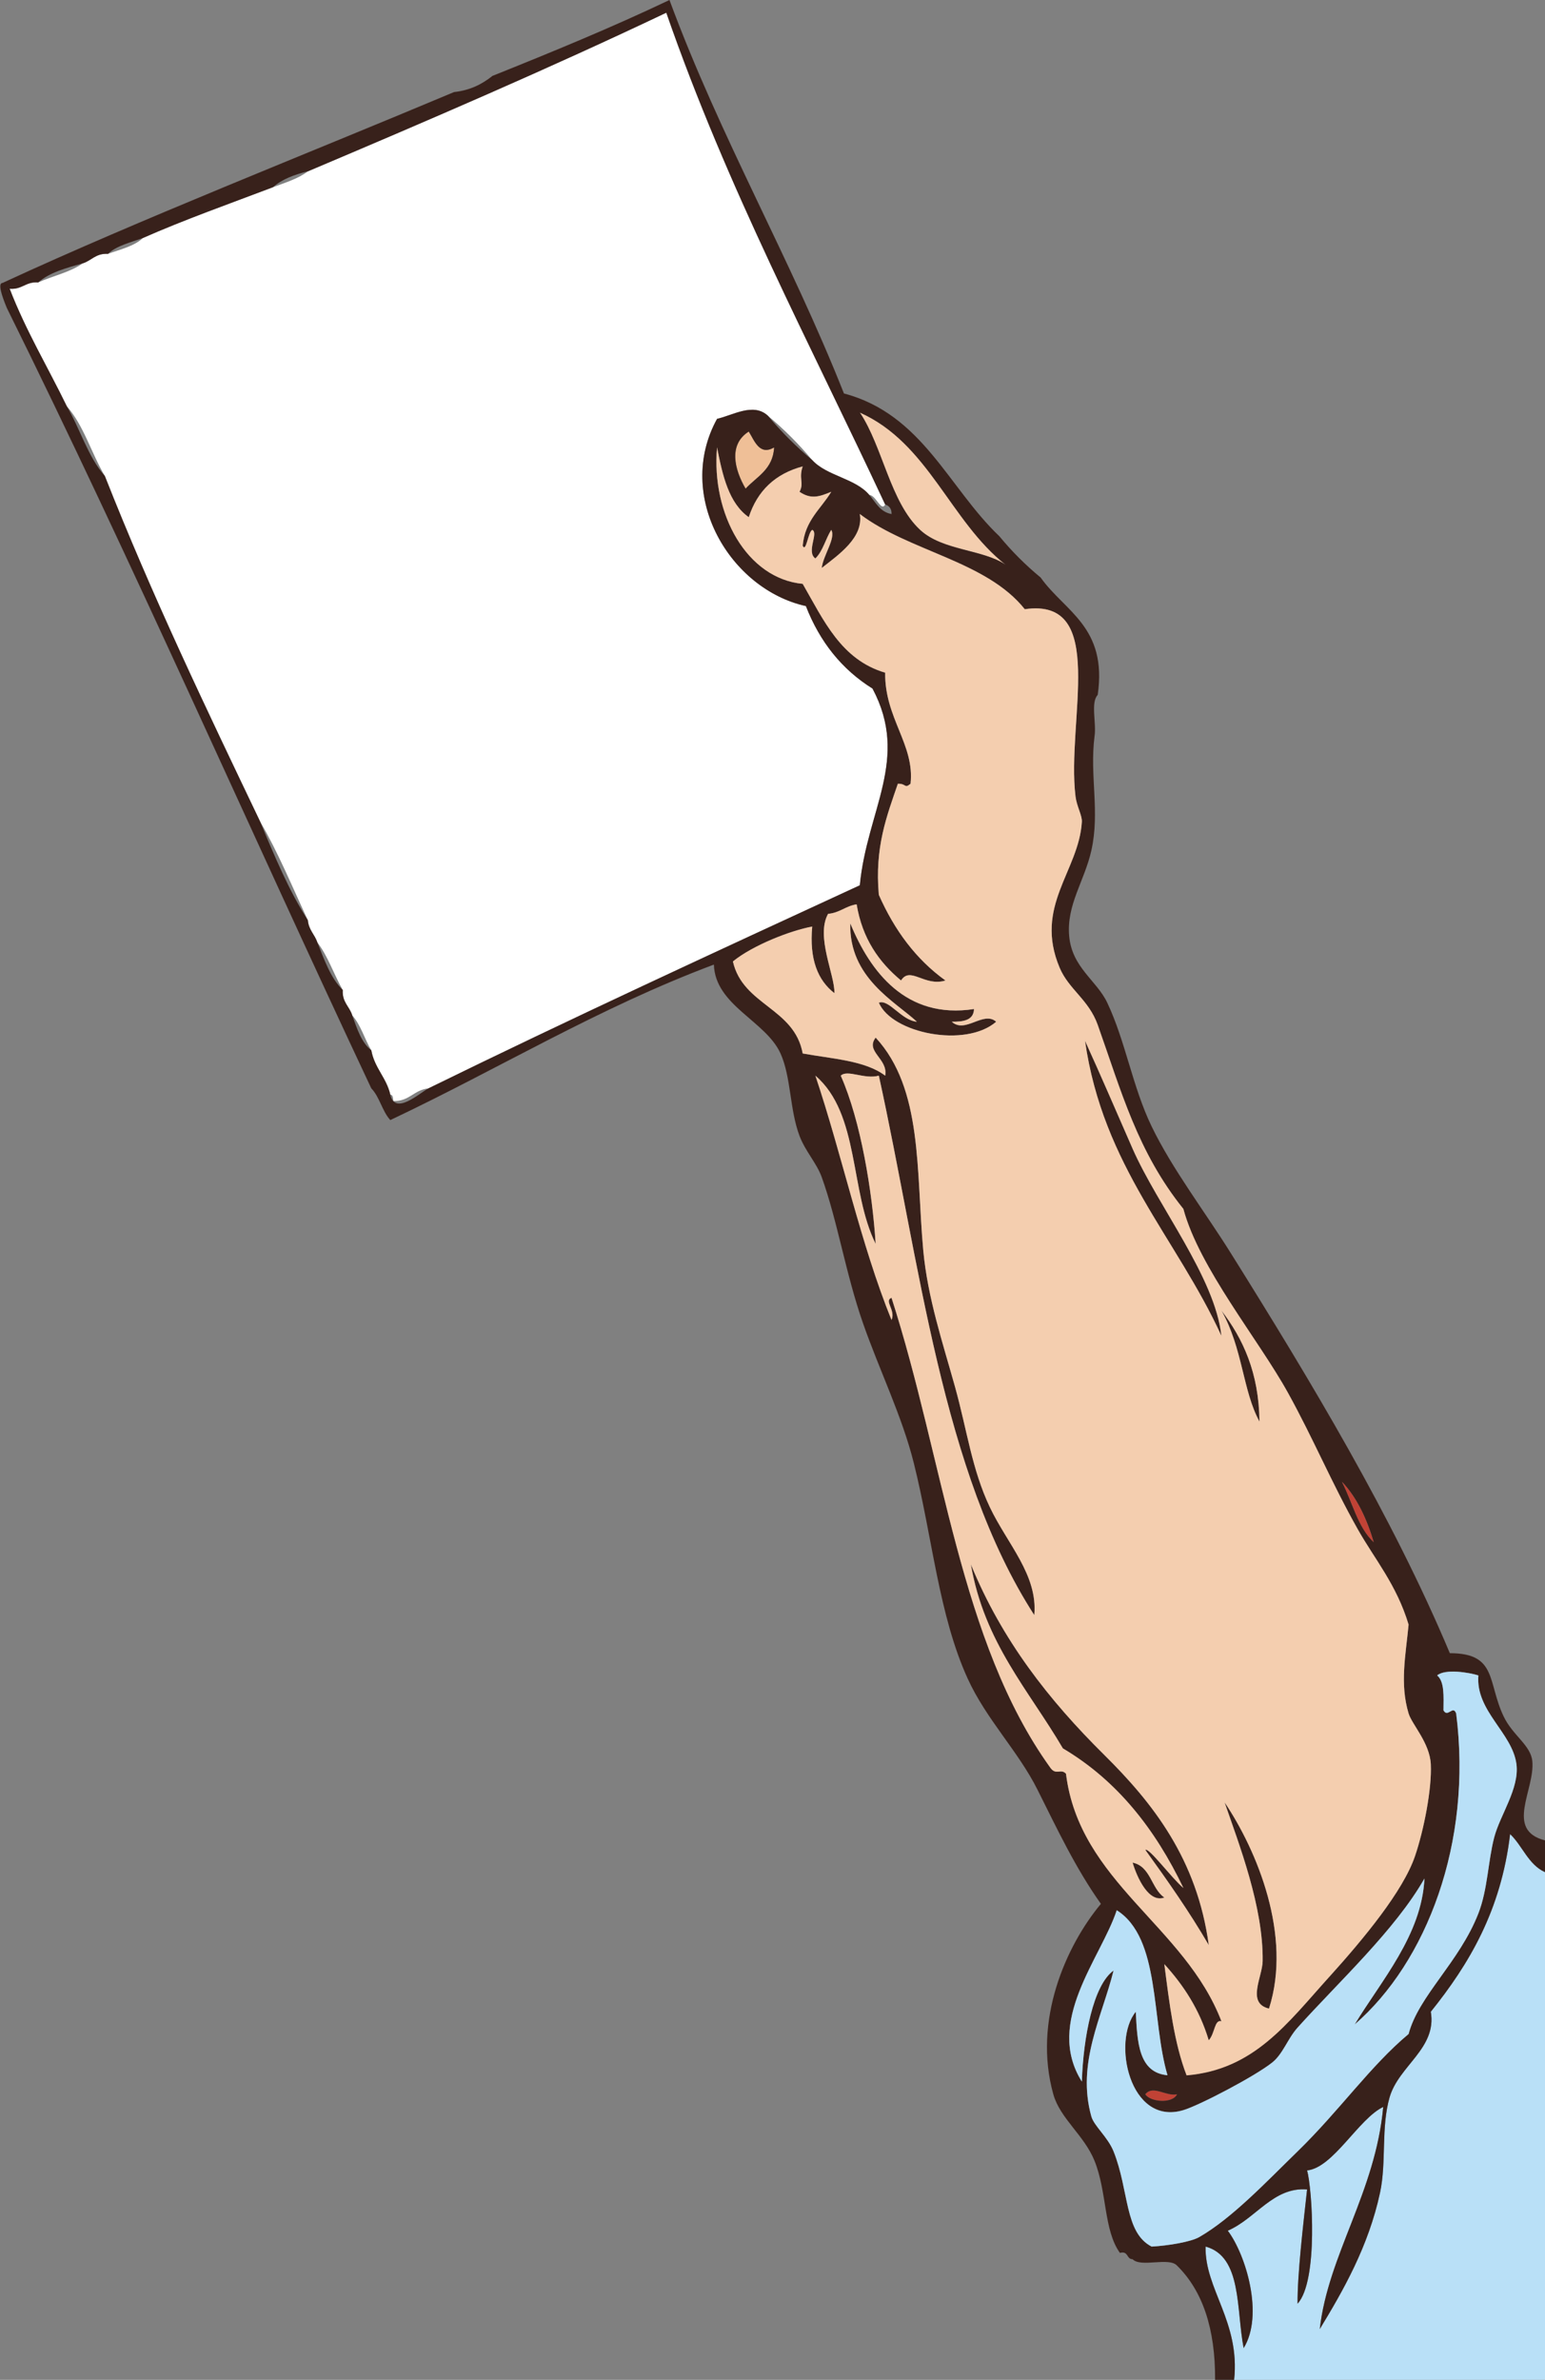 <?xml version="1.0" encoding="UTF-8" standalone="no"?>
<!-- Generator: Adobe Illustrator 12.0.1, SVG Export Plug-In . SVG Version: 6.00 Build 51448)  -->
<svg
    xmlns:rdf="http://www.w3.org/1999/02/22-rdf-syntax-ns#"
    xmlns="http://www.w3.org/2000/svg"
    xmlns:cc="http://web.resource.org/cc/"
    xmlns:xlink="http://www.w3.org/1999/xlink"
    xmlns:dc="http://purl.org/dc/elements/1.1/"
    xmlns:svg="http://www.w3.org/2000/svg"
    xmlns:inkscape="http://www.inkscape.org/namespaces/inkscape"
    xmlns:sodipodi="http://sodipodi.sourceforge.net/DTD/sodipodi-0.dtd"
    xmlns:ns1="http://sozi.baierouge.fr"
    id="Layer_1"
    xml:space="preserve"
    overflow="visible"
    viewBox="0 0 215.589 331.987"
    version="1.1"
    enable-background="new 0 0 215.589 331.987"
  >
<rect x="0" y="0" width="215.589" height="331.987" fill="#808080" stroke="none"/>
<g
      clip-rule="evenodd"
      fill-rule="evenodd"
    >
	<path
        fill="#EFBF97"
        d="m104.48 60.2c0.811 1.3 1.498 3.405 3.541 2.213-0.165 3.081-2.423 4.068-3.983 5.754-1.59-2.719-2.4-6.169 0.44-7.967z"
    />
	<path
        fill="#38211B"
        d="m170.44 182.81c3.003 3.931 5.227 8.643 5.312 15.493-2.34-4.24-2.33-10.21-5.31-15.49z"
    />
	<path
        fill="#38211B"
        d="m170.88 251.42c4.501 6.68 9.468 18.571 6.197 28.772-3.186-0.758-0.913-4.404-0.886-6.64 0.1-7.56-3.28-16.23-5.31-22.13z"
    />
	<path
        fill="#B9E0F7"
        d="m215.59 261.16v70.824h-43.38c0.863-8.113-4.124-12.671-3.983-18.592 5.101 1.392 4.256 8.729 5.312 14.165 2.845-4.6 0.322-13.002-2.214-16.378 3.957-1.715 6.348-6.126 11.066-5.755-0.541 4.95-1.365 11.871-1.328 15.936 2.916-3.17 2.036-16.101 1.328-18.591 3.645-0.357 7.183-7.217 10.624-8.854-1.082 11.909-7.688 20.633-8.854 30.985 3.235-5.321 6.795-11.511 8.411-19.033 0.91-4.238 0.121-9.075 1.327-13.28 1.272-4.436 6.628-6.826 5.755-11.951 5.323-6.628 9.802-14.102 11.066-24.788 1.73 1.65 2.52 4.25 4.86 5.31z"
    />
	<path
        fill="#38211B"
        d="m158.04 259.83c2.56 0.539 2.584 3.613 4.427 4.869-2.15 0.81-3.78-2.7-4.43-4.87z"
    />
	<path
        fill="#C14235"
        d="m159.82 292.15c1.085-1.34 2.881 0.336 4.427 0-0.64 1.35-3.76 1.09-4.43 0z"
    />
	<path
        fill="#FFFFFF"
        d="m107.14 57.987c-2.032-1.859-4.852-0.061-7.082 0.443-5.946 10.798 1.857 23.795 12.394 26.116 1.941 4.994 5.026 8.843 9.296 11.509 5.225 9.823-0.777 16.959-1.771 27.444-20.192 9.317-40.396 18.623-60.2 28.33-2.008 0.205-2.625 1.801-4.869 1.771-0.1-0.344-0.012-0.873-0.443-0.885-0.55-2.401-2.202-3.7-2.656-6.197-0.941-1.567-1.466-3.551-2.656-4.869-0.377-1.246-1.43-1.816-1.328-3.541-1.233-2.16-2.061-4.727-3.542-6.64-0.367-1.107-1.212-1.738-1.328-3.098-2.162-4.626-4.135-9.44-6.64-13.722-7.541-15.772-15.1-31.526-21.69-48.249-1.865-3.151-2.956-7.077-5.312-9.738-2.658-5.457-5.707-10.523-7.967-16.378 1.76 0.137 2.223-1.022 3.984-0.885 2.036-0.915 4.481-1.42 6.197-2.656 1.246-0.377 1.816-1.43 3.541-1.328 1.726-0.635 3.664-1.058 4.869-2.213 5.838-2.573 12.052-4.769 18.149-7.083 1.717-0.644 3.536-1.185 4.869-2.213 16.899-7.154 33.717-14.386 50.017-22.136 8.516 24.536 20.022 46.08 30.543 68.61-0.55 1.083-1.287-1.327-2.213-1.328-1.946-2.333-5.923-2.635-7.968-4.869-1.88-2.251-3.95-4.316-6.2-6.197z"
    />
	<path
        fill="#F4CEAF"
        d="m119.98 57.544c9.596 4.273 12.589 15.15 20.361 21.247-3.214-2.185-8.798-1.947-11.951-4.869-4.17-3.866-5.22-11.601-8.41-16.378z"
    />
	<path
        fill="#38211B"
        d="m68.629 10.624c8.425-3.38 16.797-6.812 24.788-10.624 7.125 19.287 16.854 35.97 24.346 54.888 10.97 2.9 14.576 13.164 21.69 19.919 1.733 2.103 3.651 4.021 5.754 5.754 3.364 4.751 9.342 6.889 7.968 16.378-1.018 1.047-0.158 3.973-0.442 5.754-0.703 5.562 0.772 10.506-0.442 15.936-0.959 4.285-3.488 7.578-3.099 11.951 0.393 4.403 3.831 6.171 5.312 9.296 2.555 5.391 3.521 11.733 6.197 17.263 2.887 5.963 7.389 11.824 11.066 17.706 11.028 17.64 22.498 36.618 30.543 55.773 6.654 0 5.217 4.064 7.524 8.853 1.272 2.641 3.761 3.98 3.984 6.198 0.401 3.989-3.882 9.612 1.771 11.065v4.427c-2.335-1.06-3.126-3.662-4.869-5.312-1.265 10.687-5.743 18.16-11.066 24.788 0.873 5.125-4.482 7.516-5.755 11.951-1.206 4.205-0.417 9.042-1.327 13.28-1.616 7.522-5.176 13.712-8.411 19.033 1.165-10.353 7.771-19.076 8.854-30.985-3.441 1.637-6.979 8.496-10.624 8.854 0.708 2.49 1.588 15.421-1.328 18.591-0.037-4.064 0.787-10.985 1.328-15.936-4.719-0.371-7.109 4.04-11.066 5.755 2.536 3.376 5.059 11.778 2.214 16.378-1.056-5.437-0.211-12.773-5.312-14.165-0.141 5.921 4.847 10.479 3.983 18.592h-2.656c0.042-7.124-1.741-12.424-5.312-15.936-1.136-1.226-5.029 0.308-6.197-0.886-0.879-0.006-0.562-1.207-1.771-0.885-2.28-3.168-1.788-8.491-3.541-12.837-1.448-3.589-4.805-5.9-5.755-9.296-2.878-10.29 1.777-20.72 6.641-26.559-3.52-4.966-6.013-10.26-8.854-15.936-2.686-5.366-7.141-9.796-9.738-15.493-4.032-8.843-4.912-19.664-7.525-30.1-1.623-6.485-4.773-12.874-7.082-19.477-2.412-6.9-3.539-14.197-5.754-20.362-0.703-1.955-2.287-3.609-3.099-5.754-1.39-3.675-1.168-8.22-2.656-11.509-2.064-4.564-9.108-6.668-9.296-12.395-16.206 6.074-30.021 14.54-45.15 21.69-1.136-1.225-1.488-3.234-2.656-4.426-17.027-36.19-33.226-73.256-50.864-108.88-1.642-3.999-0.573-3.337-0.442-3.542 19.174-8.86 42.081-17.824 62.856-26.559 2.265-0.245 3.907-1.112 5.311-2.215zm54.891 59.757c-10.521-22.531-22.027-44.075-30.543-68.61-16.3 7.75-33.118 14.983-50.019 22.132-1.904 0.457-3.615 1.106-4.869 2.213-6.097 2.313-12.311 4.51-18.149 7.083-1.726 0.635-3.664 1.058-4.869 2.213-1.725-0.102-2.295 0.951-3.541 1.328-2.306 0.645-4.626 1.276-6.197 2.656-1.761-0.137-2.224 1.022-3.984 0.885 2.26 5.855 5.31 10.921 7.967 16.378 1.865 3.152 2.957 7.078 5.312 9.738 6.59 16.723 14.149 32.477 21.69 48.249 1.991 4.796 3.99 9.584 6.64 13.722 0.115 1.36 0.96 1.991 1.328 3.098 0.971 2.423 1.835 4.953 3.542 6.64-0.102 1.725 0.951 2.295 1.328 3.541 0.665 1.844 1.256 3.761 2.656 4.869 0.454 2.497 2.105 3.796 2.656 6.197 0.654 2.954 4.099-0.259 5.312-0.885 19.804-9.707 40.008-19.012 60.2-28.33 0.993-10.485 6.995-17.622 1.771-27.444-4.27-2.666-7.354-6.515-9.296-11.509-10.536-2.321-18.34-15.318-12.394-26.116 2.23-0.504 5.05-2.302 7.082-0.443 1.881 2.25 3.946 4.316 6.197 6.197 2.045 2.234 6.021 2.536 7.968 4.869 0.894 1.024 1.471 2.365 3.099 2.656 0.02-0.773-0.35-1.146-0.89-1.339zm4.87 3.541c3.153 2.922 8.737 2.685 11.951 4.869-7.772-6.097-10.766-16.974-20.361-21.247 3.19 4.777 4.24 12.512 8.41 16.378zm-24.35-5.754c1.561-1.686 3.818-2.674 3.983-5.754-2.043 1.192-2.73-0.914-3.541-2.213-2.84 1.797-2.03 5.247-0.44 7.967zm81.45 207.6c4.876-5.397 10.288-11.96 11.952-16.82 1.227-3.584 2.378-9.396 2.213-12.837-0.143-2.981-2.635-5.544-3.099-7.083-1.245-4.131-0.412-8.062 0-12.394-1.678-5.58-4.764-9.168-7.082-13.28-3.652-6.474-6.195-12.622-9.738-19.034-4.129-7.471-12.394-17.437-14.607-25.674-6.408-7.973-8.661-16.413-11.952-25.673-1.25-3.517-4.034-4.942-5.312-7.968-3.631-8.604 2.683-13.475 3.099-20.362 0.053-0.88-0.716-2.146-0.886-3.542-1.291-10.601 4.599-27.811-7.082-26.116-5.362-6.736-16.146-8.053-23.018-13.279 0.575 3.279-3.003 5.708-5.312 7.525 0.188-1.744 2.003-4.173 1.327-5.312-0.796 1.269-1.166 2.965-2.213 3.984-1.317-0.888 0.496-3.588-0.442-3.984-0.595 0.332-0.844 3.231-1.328 2.213 0.3-3.536 2.543-5.129 3.983-7.525-1.688 0.694-2.815 1.081-4.426 0 0.67-1.246-0.148-1.816 0.442-3.541-3.843 1.026-6.328 3.411-7.525 7.083-2.774-1.947-3.659-5.784-4.426-9.738-0.824 9.345 4.209 18.31 11.951 19.034 2.915 5.052 5.348 10.587 11.509 12.394-0.087 6.346 4.144 10.025 3.541 15.493-0.88 0.737-0.562-0.04-1.771 0-1.545 4.504-3.25 8.849-2.656 15.493 2.171 4.912 5.174 8.992 9.296 11.952-2.903 0.916-4.902-2.048-6.197 0-3.062-2.545-5.399-5.814-6.196-10.624-1.535 0.236-2.357 1.184-3.984 1.328-1.758 3.157 0.953 8.512 0.886 11.066-2.333-1.799-3.515-4.748-3.099-9.295-3.029 0.562-8.28 2.602-11.066 4.869 1.388 6.137 8.584 6.465 9.738 12.837 4.121 0.748 8.752 0.986 11.509 3.098 0.436-2.368-2.826-3.351-1.328-5.312 6.604 7.147 5.629 18.621 6.64 29.657 0.608 6.645 2.736 12.969 4.427 19.034 1.705 6.119 2.356 11.535 4.869 16.821 2.437 5.125 6.72 9.462 6.197 15.05-12.897-19.965-15.956-49.147-21.69-75.25-2.046 0.549-4.378-0.904-5.312 0 2.814 6.335 4.407 16.249 4.869 23.46-3.637-7.285-2.198-18.138-8.41-23.46 3.747 11.155 6.319 23.486 10.624 34.084 0.609-1.398-1.096-2.671 0-3.098 7.301 22.659 9.51 47.942 22.132 65.512 0.812 1.197 1.499 0.077 2.214 0.886 1.865 15.106 16.585 21.184 21.689 34.526-0.992-0.281-0.887 1.682-1.771 2.655-1.294-4.312-3.521-7.692-6.197-10.623 0.708 5.489 1.372 11.022 3.099 15.492 9.45-0.82 14.08-7.29 19.93-13.76zm6.2-60.64c-0.991-3.288-2.346-6.213-4.427-8.411 1.46 2.82 2.21 6.34 4.43 8.41zm9.73 23.46c0.59 1.085 1.336-0.797 1.771 0.443 2.301 18.053-4.154 34.717-14.165 43.379 3.669-6.07 9.366-12.47 9.738-20.361-4.073 7.166-12.004 14.459-17.706 20.804-1.382 1.539-2.04 3.675-3.541 4.869-2.413 1.921-10.137 5.962-12.394 6.64-7.538 2.265-9.988-9.678-6.64-13.722 0.213 4.213 0.37 8.482 4.426 8.853-2.287-7.746-0.941-19.125-7.082-23.018-2.181 6.656-10.108 15.556-4.869 23.903 0.197-6.149 1.583-13.465 4.427-15.493-1.605 6.456-5.188 12.935-3.099 20.362 0.37 1.316 2.3 2.873 3.099 4.869 2.191 5.479 1.503 11.327 5.312 13.279 2.345-0.131 5.467-0.655 6.64-1.328 4.597-2.637 9.438-7.786 13.722-11.951 5.841-5.679 10.168-11.939 15.493-16.378 1.399-5.329 7.081-10.013 9.738-16.82 1.306-3.346 1.342-7.297 2.213-10.624 0.814-3.107 3.525-6.806 3.099-10.181-0.553-4.378-5.722-7.413-5.312-12.395-1.247-0.396-4.612-0.968-5.755 0 1.05 0.87 0.9 2.93 0.88 4.87zm-37.18 53.56c-1.546 0.336-3.342-1.34-4.427 0 0.68 1.09 3.8 1.35 4.43 0z"
    />
	<path
        fill="#C14235"
        d="m187.26 206.72c2.081 2.198 3.436 5.123 4.427 8.411-2.22-2.07-2.97-5.59-4.43-8.41z"
    />
	<path
        fill="#38211B"
        d="m122.63 139.88c1.43-0.53 3.131 2.465 5.312 2.656-3.066-2.837-9.494-6.145-9.296-13.722 2.777 6.728 7.752 13.41 17.264 11.952-0.051 1.572-1.465 1.781-3.099 1.771 1.885 1.719 4.403-1.576 6.197 0-4.27 3.69-14.55 1.61-16.37-2.66z"
    />
	<path
        fill="#38211B"
        d="m151.4 145.19c2.289 5.002 4.426 10.016 6.64 15.05 3.529 8.023 11.517 17.965 12.395 26.116-6.31-13.76-16.53-23.61-19.04-41.17z"
    />
	<path
        fill="#38211B"
        d="m165.13 263.38c-3.919-8.18-9.221-14.978-16.821-19.477-4.738-8.098-10.957-14.716-12.837-25.673 4.335 10.588 10.889 18.938 18.592 26.559 6.791 6.719 12.985 14.557 14.607 26.559-2.715-4.663-5.759-8.996-8.854-13.279 0.48-0.4 3.67 3.92 5.31 5.31z"
    />
	<path
        fill="#F4CEAF"
        d="m165.57 289.49c-1.727-4.47-2.391-10.003-3.099-15.492 2.676 2.931 4.903 6.311 6.197 10.623 0.884-0.974 0.778-2.937 1.771-2.655-5.104-13.343-19.824-19.42-21.689-34.526-0.715-0.809-1.402 0.312-2.214-0.886-12.622-17.57-14.831-42.853-22.132-65.512-1.096 0.427 0.609 1.7 0 3.098-4.305-10.598-6.877-22.929-10.624-34.084 6.212 5.322 4.773 16.175 8.41 23.46-0.462-7.211-2.055-17.125-4.869-23.46 0.934-0.904 3.266 0.549 5.312 0 5.734 26.103 8.793 55.285 21.69 75.25 0.522-5.587-3.761-9.924-6.197-15.05-2.513-5.286-3.164-10.702-4.869-16.821-1.69-6.065-3.818-12.389-4.427-19.034-1.011-11.036-0.035-22.51-6.64-29.657-1.498 1.961 1.764 2.943 1.328 5.312-2.757-2.112-7.388-2.35-11.509-3.098-1.154-6.372-8.351-6.7-9.738-12.837 2.786-2.267 8.037-4.308 11.066-4.869-0.416 4.547 0.766 7.497 3.099 9.295 0.067-2.554-2.644-7.909-0.886-11.066 1.627-0.144 2.449-1.092 3.984-1.328 0.797 4.81 3.135 8.078 6.196 10.624 1.295-2.048 3.294 0.916 6.197 0-4.122-2.959-7.125-7.04-9.296-11.952-0.594-6.644 1.111-10.988 2.656-15.493 1.208-0.04 0.891 0.737 1.771 0 0.603-5.468-3.628-9.147-3.541-15.493-6.161-1.807-8.594-7.342-11.509-12.394-7.742-0.724-12.775-9.688-11.951-19.034 0.767 3.954 1.651 7.791 4.426 9.738 1.197-3.672 3.683-6.057 7.525-7.083-0.591 1.725 0.228 2.295-0.442 3.541 1.61 1.081 2.737 0.694 4.426 0-1.44 2.396-3.684 3.989-3.983 7.525 0.484 1.018 0.733-1.881 1.328-2.213 0.938 0.396-0.875 3.096 0.442 3.984 1.047-1.019 1.417-2.715 2.213-3.984 0.676 1.138-1.139 3.568-1.327 5.312 2.309-1.816 5.887-4.246 5.312-7.525 6.872 5.227 17.655 6.543 23.018 13.279 11.681-1.695 5.791 15.516 7.082 26.116 0.17 1.396 0.938 2.662 0.886 3.542-0.416 6.887-6.729 11.758-3.099 20.362 1.277 3.025 4.062 4.451 5.312 7.968 3.291 9.26 5.544 17.7 11.952 25.673 2.214 8.237 10.479 18.203 14.607 25.674 3.543 6.412 6.086 12.56 9.738 19.034 2.318 4.112 5.404 7.7 7.082 13.28-0.412 4.333-1.245 8.263 0 12.394 0.464 1.538 2.956 4.101 3.099 7.083 0.165 3.44-0.986 9.253-2.213 12.837-1.664 4.86-7.076 11.423-11.952 16.82-5.87 6.5-10.5 12.97-19.94 13.75zm-26.56-146.96c-1.794-1.576-4.312 1.719-6.197 0 1.634 0.011 3.048-0.198 3.099-1.771-9.512 1.458-14.486-5.224-17.264-11.952-0.198 7.578 6.229 10.885 9.296 13.722-2.182-0.191-3.883-3.186-5.312-2.656 1.81 4.28 12.09 6.36 16.37 2.66zm31.43 43.83c-0.878-8.151-8.865-18.093-12.395-26.116-2.214-5.034-4.351-10.048-6.64-15.05 2.51 17.56 12.73 27.41 19.04 41.17zm5.31 11.95c-0.085-6.85-2.309-11.562-5.312-15.493 2.98 5.27 2.97 11.24 5.31 15.49zm-15.93 59.75c3.095 4.283 6.139 8.616 8.854 13.279-1.622-12.002-7.816-19.84-14.607-26.559-7.703-7.621-14.257-15.971-18.592-26.559 1.88 10.958 8.099 17.575 12.837 25.673 7.601 4.499 12.902 11.297 16.821 19.477-1.64-1.38-4.83-5.7-5.31-5.31zm16.37 15.5c-0.027 2.235-2.3 5.882 0.886 6.64 3.271-10.201-1.696-22.093-6.197-28.772 2.03 5.89 5.41 14.56 5.31 22.13zm-13.72-8.86c-1.843-1.256-1.867-4.33-4.427-4.869 0.65 2.17 2.28 5.68 4.43 4.87z"
    />
	<path
        fill="#B9E0F7"
        d="m200.54 233.72c1.143-0.968 4.508-0.396 5.755 0-0.41 4.981 4.759 8.016 5.312 12.395 0.427 3.375-2.284 7.073-3.099 10.181-0.871 3.327-0.907 7.278-2.213 10.624-2.657 6.808-8.339 11.491-9.738 16.82-5.325 4.438-9.652 10.699-15.493 16.378-4.283 4.165-9.125 9.314-13.722 11.951-1.173 0.673-4.295 1.197-6.64 1.328-3.809-1.952-3.12-7.8-5.312-13.279-0.799-1.996-2.729-3.553-3.099-4.869-2.09-7.428 1.493-13.906 3.099-20.362-2.844 2.028-4.229 9.344-4.427 15.493-5.239-8.348 2.688-17.247 4.869-23.903 6.141 3.893 4.795 15.271 7.082 23.018-4.056-0.37-4.213-4.64-4.426-8.853-3.349 4.044-0.898 15.986 6.64 13.722 2.257-0.678 9.98-4.719 12.394-6.64 1.501-1.194 2.159-3.33 3.541-4.869 5.702-6.345 13.633-13.638 17.706-20.804-0.372 7.892-6.069 14.291-9.738 20.361 10.011-8.662 16.466-25.326 14.165-43.379-0.435-1.24-1.181 0.643-1.771-0.443 0.01-1.95 0.16-4.01-0.89-4.88z"
    />
</g
  >
</svg
>
